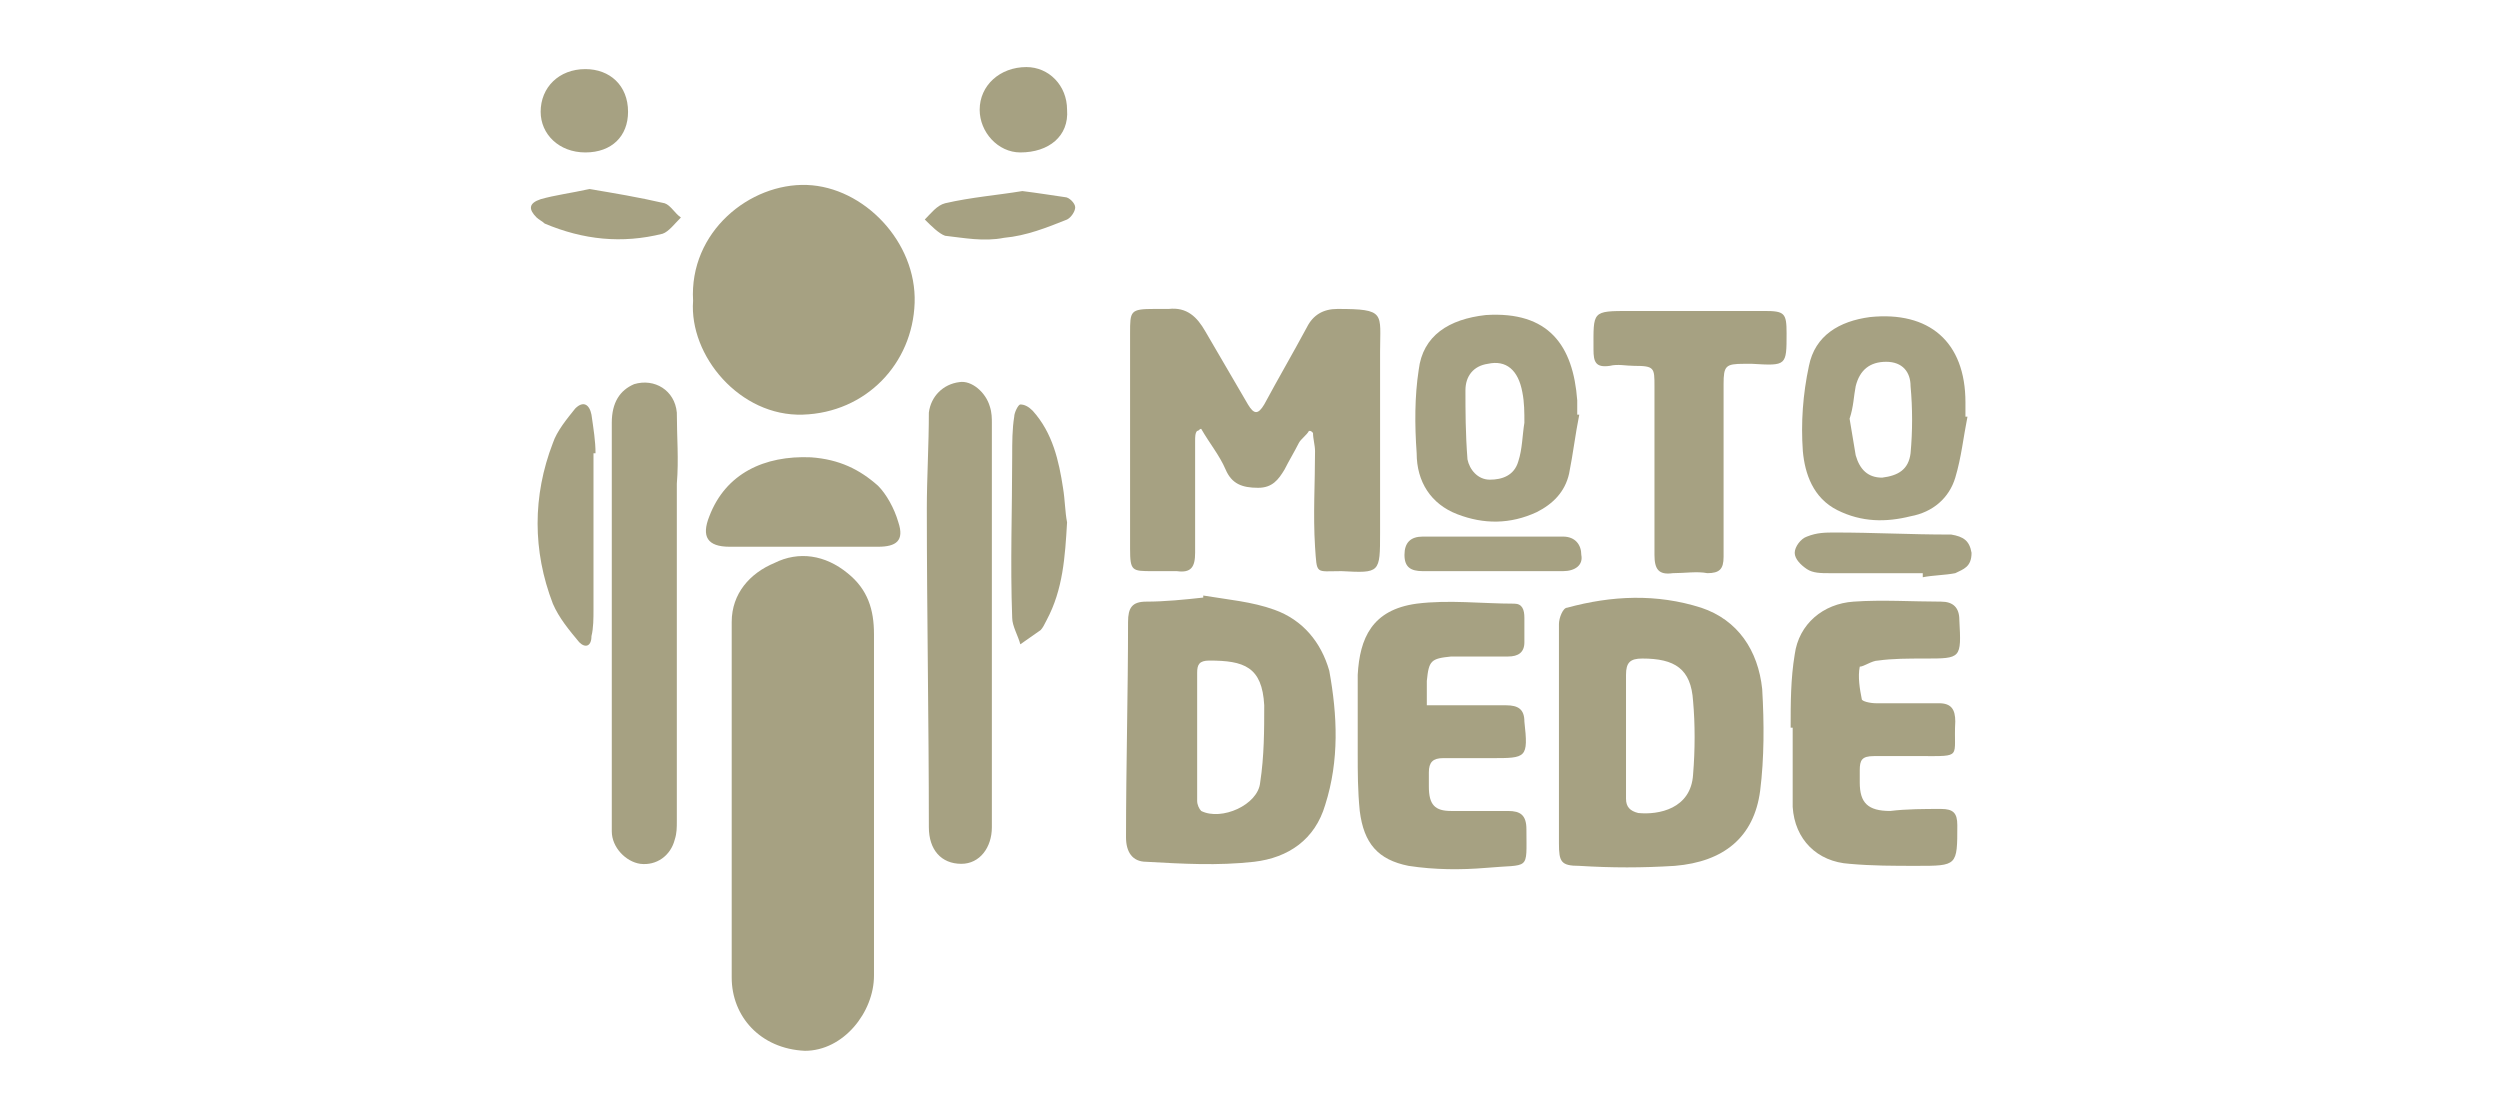 <?xml version="1.0" encoding="utf-8"?>
<!-- Generator: Adobe Illustrator 25.3.1, SVG Export Plug-In . SVG Version: 6.00 Build 0)  -->
<svg version="1.1" id="Layer_1" xmlns="http://www.w3.org/2000/svg" xmlns:xlink="http://www.w3.org/1999/xlink" x="0px" y="0px"
	 viewBox="0 0 123 55" style="enable-background:new 0 0 123 55;" xml:space="preserve">
<style type="text/css">
	.st0{fill:#A6A182;}
</style>
<g>
	<g>
		<path class="st0" d="M32.7,10c-1.3-0.3-2.5-0.5-3.7-0.7c-0.9,0.2-1.7,0.3-2.4,0.5C26,10,26,10.3,26.4,10.7
			c0.1,0.1,0.3,0.2,0.4,0.3c1.9,0.8,3.8,1,5.8,0.5c0.3-0.1,0.6-0.5,0.9-0.8C33.2,10.5,33,10.1,32.7,10z"/>
		<path class="st0" d="M43,31.2c0-1.2-0.3-2.2-1.3-3c-1.1-0.9-2.4-1.1-3.6-0.5c-1.2,0.5-2.1,1.5-2.1,2.9c0,2.9,0,5.8,0,8.7l0,0
			c0,2.9,0,5.9,0,8.8c0,1.9,1.4,3.5,3.6,3.6c1.9,0,3.4-1.9,3.4-3.7C43,42.5,43,36.9,43,31.2z"/>
		<path class="st0" d="M33.3,20.3c-0.1-1.1-1.1-1.7-2.1-1.4c-0.7,0.3-1.1,0.9-1.1,1.9c0,3.3,0,6.6,0,9.9l0,0c0,3.4,0,6.8,0,10.2
			c0,0.8,0.7,1.5,1.4,1.6c0.8,0.1,1.5-0.4,1.7-1.2c0.1-0.3,0.1-0.6,0.1-0.9c0-5.5,0-11.1,0-16.6C33.4,22.6,33.3,21.5,33.3,20.3z"/>
		<path class="st0" d="M43.2,23.9c-0.9-0.8-1.9-1.3-3.3-1.4c-2.3-0.1-4.2,0.8-5,2.9c-0.4,1-0.1,1.5,1,1.5c2.3,0,4.6,0,7,0
			c0.1,0,0.2,0,0.3,0c0.9,0,1.3-0.3,1-1.2C44,25,43.6,24.3,43.2,23.9z"/>
		<path class="st0" d="M39.7,9.1c-2.8-0.1-5.8,2.3-5.6,5.7c-0.2,2.7,2.3,5.7,5.4,5.6c3.1-0.1,5.4-2.5,5.5-5.5
			C45.1,11.9,42.5,9.2,39.7,9.1z"/>
		<path class="st0" d="M48.7,20c-0.2-0.7-0.9-1.3-1.5-1.2c-0.8,0.1-1.4,0.7-1.5,1.5c0,1.6-0.1,3.2-0.1,4.7c0,5.2,0.1,10.5,0.1,15.7
			c0,1.1,0.6,1.8,1.6,1.8c0.9,0,1.5-0.8,1.5-1.8c0-3.3,0-6.6,0-9.9l0,0c0-3.3,0-6.7,0-10C48.8,20.6,48.8,20.3,48.7,20z"/>
		<path class="st0" d="M29.1,20.4c-0.1-0.5-0.4-0.7-0.8-0.3c-0.4,0.5-0.9,1.1-1.1,1.7c-1,2.6-1,5.3,0,7.9c0.3,0.7,0.8,1.3,1.3,1.9
			c0.3,0.3,0.6,0.2,0.6-0.3c0.1-0.4,0.1-0.9,0.1-1.3c0-2.6,0-5.1,0-7.7c0,0,0,0,0.1,0C29.3,21.7,29.2,21.1,29.1,20.4z"/>
		<path class="st0" d="M71.7,25.3c1.3,0.5,2.6,0.5,3.9-0.1c0.8-0.4,1.4-1,1.6-1.9c0.2-1,0.3-1.9,0.5-2.9h-0.1c0-0.2,0-0.4,0-0.7
			c-0.2-2.7-1.4-4.4-4.5-4.2c-1.8,0.2-3.1,1-3.3,2.7c-0.2,1.3-0.2,2.7-0.1,4.1C69.7,23.7,70.4,24.8,71.7,25.3z M72.1,19.2
			c0-0.7,0.4-1.2,1.1-1.3c0.9-0.2,1.5,0.3,1.7,1.4c0.1,0.5,0.1,1,0.1,1.5l0,0c-0.1,0.6-0.1,1.3-0.3,1.9c-0.2,0.7-0.8,0.9-1.4,0.9
			s-1-0.5-1.1-1C72.1,21.3,72.1,20.2,72.1,19.2z"/>
		<path class="st0" d="M90.4,25.1c1.2,0.6,2.4,0.6,3.6,0.3c1.1-0.2,1.9-0.9,2.2-1.9c0.3-1,0.4-2,0.6-3h-0.1c0-0.2,0-0.5,0-0.7
			c0-3-1.8-4.5-4.7-4.2c-1.5,0.2-2.7,0.9-3,2.4c-0.3,1.4-0.4,2.8-0.3,4.2C88.8,23.3,89.2,24.5,90.4,25.1z M91.3,19
			c0.2-0.8,0.7-1.2,1.5-1.2S94,18.3,94,19c0.1,1.1,0.1,2.2,0,3.3c-0.1,0.8-0.6,1.1-1.4,1.2c-0.7,0-1.1-0.4-1.3-1.1
			c-0.1-0.6-0.2-1.2-0.3-1.8C91.2,20,91.2,19.5,91.3,19z"/>
		<path class="st0" d="M50.2,7.5c1.4,0,2.4-0.8,2.3-2.1c0-1.2-0.9-2.1-2-2.1c-1.3,0-2.3,0.9-2.3,2.1C48.2,6.5,49.1,7.5,50.2,7.5z"/>
		<path class="st0" d="M28.8,7.5c1.3,0,2.1-0.8,2.1-2c0-1.3-0.9-2.1-2.1-2.1c-1.3,0-2.2,0.9-2.2,2.1C26.6,6.6,27.5,7.5,28.8,7.5z"/>
		<path class="st0" d="M67.9,26.2c0-3,0-5.9,0-8.9c0-1.9,0.3-2.1-2.1-2.1c-0.7,0-1.2,0.3-1.5,0.9c-0.7,1.3-1.4,2.5-2.1,3.8
			c-0.3,0.5-0.5,0.5-0.8,0c-0.7-1.2-1.4-2.4-2.1-3.6c-0.4-0.7-0.9-1.2-1.8-1.1c-0.2,0-0.5,0-0.7,0c-1.2,0-1.2,0.1-1.2,1.2
			c0,2.5,0,5,0,7.5c0,1,0,2,0,3.1s0.1,1.1,1.1,1.1c0.4,0,0.8,0,1.2,0c0.7,0.1,0.9-0.2,0.9-0.9c0-1.8,0-3.6,0-5.5
			c0-0.2,0-0.4,0.1-0.5c0.1,0,0.1-0.1,0.2-0.1c0.4,0.7,0.9,1.3,1.2,2s0.8,0.9,1.6,0.9c0.7,0,1-0.4,1.3-0.9c0.2-0.4,0.5-0.9,0.7-1.3
			c0.1-0.2,0.4-0.4,0.5-0.6c0.1,0,0.1,0,0.2,0.1c0,0.3,0.1,0.6,0.1,0.9c0,1.6-0.1,3.1,0,4.7c0.1,1.4,0,1.2,1.3,1.2
			C67.9,28.2,67.9,28.2,67.9,26.2z"/>
		<path class="st0" d="M83.7,29.9c-2.2-0.7-4.4-0.6-6.6,0c-0.2,0-0.4,0.5-0.4,0.8c0,1.8,0,3.6,0,5.5l0,0c0,0.9,0,1.7,0,2.6
			c0,0.9,0,1.8,0,2.7s0.1,1.1,1,1.1c1.6,0.1,3.1,0.1,4.7,0c2.4-0.2,3.9-1.4,4.2-3.7c0.2-1.6,0.2-3.3,0.1-5
			C86.5,32,85.5,30.5,83.7,29.9z M83.3,38.1c-0.1,1.7-1.7,2-2.7,1.9c-0.4-0.1-0.6-0.3-0.6-0.7c0-1,0-2.1,0-3.1s0-2,0-3
			c0-0.6,0.2-0.8,0.8-0.8c1.6,0,2.4,0.5,2.5,2.1C83.4,35.6,83.4,36.9,83.3,38.1z"/>
		<path class="st0" d="M87.9,16.4c0-1-0.1-1.1-1.1-1.1c-2.2,0-4.4,0-6.6,0c-1.9,0-1.8,0-1.8,1.9c0,0.6,0.1,0.9,0.8,0.8
			c0.4-0.1,0.8,0,1.2,0c1,0,1,0.1,1,1c0,2.8,0,5.5,0,8.3c0,0.7,0.2,1,0.9,0.9c0.6,0,1.2-0.1,1.7,0c0.6,0,0.8-0.2,0.8-0.8
			c0-1.4,0-2.9,0-4.3c0-1.4,0-2.8,0-4.2c0-0.9,0.1-1,1-1c0.1,0,0.3,0,0.4,0C87.9,18,87.9,18,87.9,16.4L87.9,16.4z"/>
		<path class="st0" d="M92.4,32.5c0.7-0.1,1.5-0.1,2.3-0.1c1.8,0,1.8,0,1.7-1.9c0-0.6-0.3-0.9-0.9-0.9c-1.4,0-2.9-0.1-4.3,0
			c-1.5,0.1-2.7,1.1-2.9,2.6c-0.2,1.2-0.2,2.4-0.2,3.6h0.1c0,1.3,0,2.6,0,3.9c0.1,1.6,1.2,2.7,2.8,2.8c1.1,0.1,2.2,0.1,3.3,0.1
			c2,0,2,0,2-2c0-0.6-0.2-0.8-0.8-0.8c-0.8,0-1.7,0-2.5,0.1c-1.1,0-1.5-0.4-1.5-1.4c0-0.2,0-0.4,0-0.6c0-0.5,0.1-0.7,0.7-0.7
			c0.8,0,1.6,0,2.3,0c2.1,0,1.6,0.1,1.7-1.7c0-0.6-0.2-0.9-0.8-0.9c-1,0-2,0-3.1,0c-0.3,0-0.7-0.1-0.7-0.2c-0.1-0.5-0.2-1.1-0.1-1.6
			C91.7,32.8,92.1,32.5,92.4,32.5z"/>
		<path class="st0" d="M97,27.2c-0.1-0.6-0.4-0.8-1-0.9h-0.1c-1.9,0-3.7-0.1-5.6-0.1c-0.5,0-0.9,0-1.4,0.2c-0.3,0.1-0.6,0.5-0.6,0.8
			s0.3,0.6,0.6,0.8c0.3,0.2,0.7,0.2,1.1,0.2c1.5,0,3.1,0,4.6,0c0,0.1,0,0.1,0,0.2c0.5-0.1,1.1-0.1,1.6-0.2C96.6,28,97,27.9,97,27.2z
			"/>
		<path class="st0" d="M77.8,27.3c0-0.5-0.3-0.9-0.9-0.9c-2.3,0-4.6,0-6.9,0c-0.6,0-0.9,0.3-0.9,0.9s0.3,0.8,0.9,0.8
			c1.1,0,2.3,0,3.4,0c1.2,0,2.3,0,3.5,0C77.5,28.1,77.9,27.8,77.8,27.3z"/>
		<path class="st0" d="M75.1,40.8c0-0.7-0.3-0.9-0.9-0.9c-0.9,0-1.8,0-2.8,0c-0.8,0-1.1-0.3-1.1-1.2c0-0.2,0-0.5,0-0.7
			c0-0.5,0.2-0.7,0.7-0.7c0.8,0,1.6,0,2.4,0c1.7,0,1.8,0,1.6-1.8c0-0.6-0.3-0.8-0.9-0.8c-1.3,0-2.6,0-3.9,0c0-0.4,0-0.8,0-1.2
			c0.1-1,0.2-1.1,1.2-1.2c0.9,0,1.9,0,2.8,0c0.5,0,0.8-0.2,0.8-0.7c0-0.4,0-0.8,0-1.2c0-0.4-0.1-0.7-0.5-0.7c-1.6,0-3.2-0.2-4.8,0
			c-2.2,0.3-2.8,1.7-2.9,3.5c0,1.3,0,2.6,0,3.9c0,0.9,0,1.8,0.1,2.8c0.2,1.6,0.9,2.4,2.4,2.7c1.3,0.2,2.6,0.2,3.8,0.1
			C75.3,42.5,75.1,42.9,75.1,40.8z"/>
		<path class="st0" d="M50.8,20.2c-0.2-0.2-0.4-0.3-0.6-0.3c-0.1,0-0.3,0.4-0.3,0.6c-0.1,0.6-0.1,1.3-0.1,1.9c0,2.7-0.1,5.3,0,8
			c0,0.4,0.3,0.9,0.4,1.3c0.3-0.2,0.7-0.5,1-0.7c0.1-0.1,0.2-0.3,0.3-0.5c0.8-1.5,0.9-3.1,1-4.8c-0.1-0.5-0.1-1.1-0.2-1.7
			C52.1,22.7,51.8,21.3,50.8,20.2z"/>
		<path class="st0" d="M62.7,30c-1.1-0.4-2.3-0.5-3.5-0.7v0.1c-0.9,0.1-1.9,0.2-2.8,0.2c-0.7,0-0.9,0.3-0.9,1
			c0,3.5-0.1,7.1-0.1,10.6c0,0.7,0.3,1.2,1,1.2c1.8,0.1,3.5,0.2,5.3,0c1.7-0.2,3-1.1,3.5-2.8c0.7-2.2,0.6-4.4,0.2-6.6
			C65,31.6,64.1,30.5,62.7,30z M62,38.5c-0.1,1.1-1.9,1.9-2.9,1.4c-0.1-0.1-0.2-0.3-0.2-0.5c0-1.1,0-2.1,0-3.2c0-1,0-2.1,0-3.1
			c0-0.4,0.1-0.6,0.6-0.6c1.7,0,2.6,0.3,2.7,2.2C62.2,35.9,62.2,37.2,62,38.5z"/>
		<path class="st0" d="M52.4,9.7c-0.7-0.1-1.3-0.2-2.1-0.3c-1.2,0.2-2.5,0.3-3.8,0.6c-0.4,0.1-0.7,0.5-1,0.8c0.3,0.3,0.7,0.7,1,0.8
			c0.9,0.1,1.9,0.3,2.9,0.1c1.1-0.1,2.1-0.5,3.1-0.9c0.2-0.1,0.4-0.4,0.4-0.6C52.9,10,52.6,9.7,52.4,9.7z"/>
	</g>
</g>
</svg>
